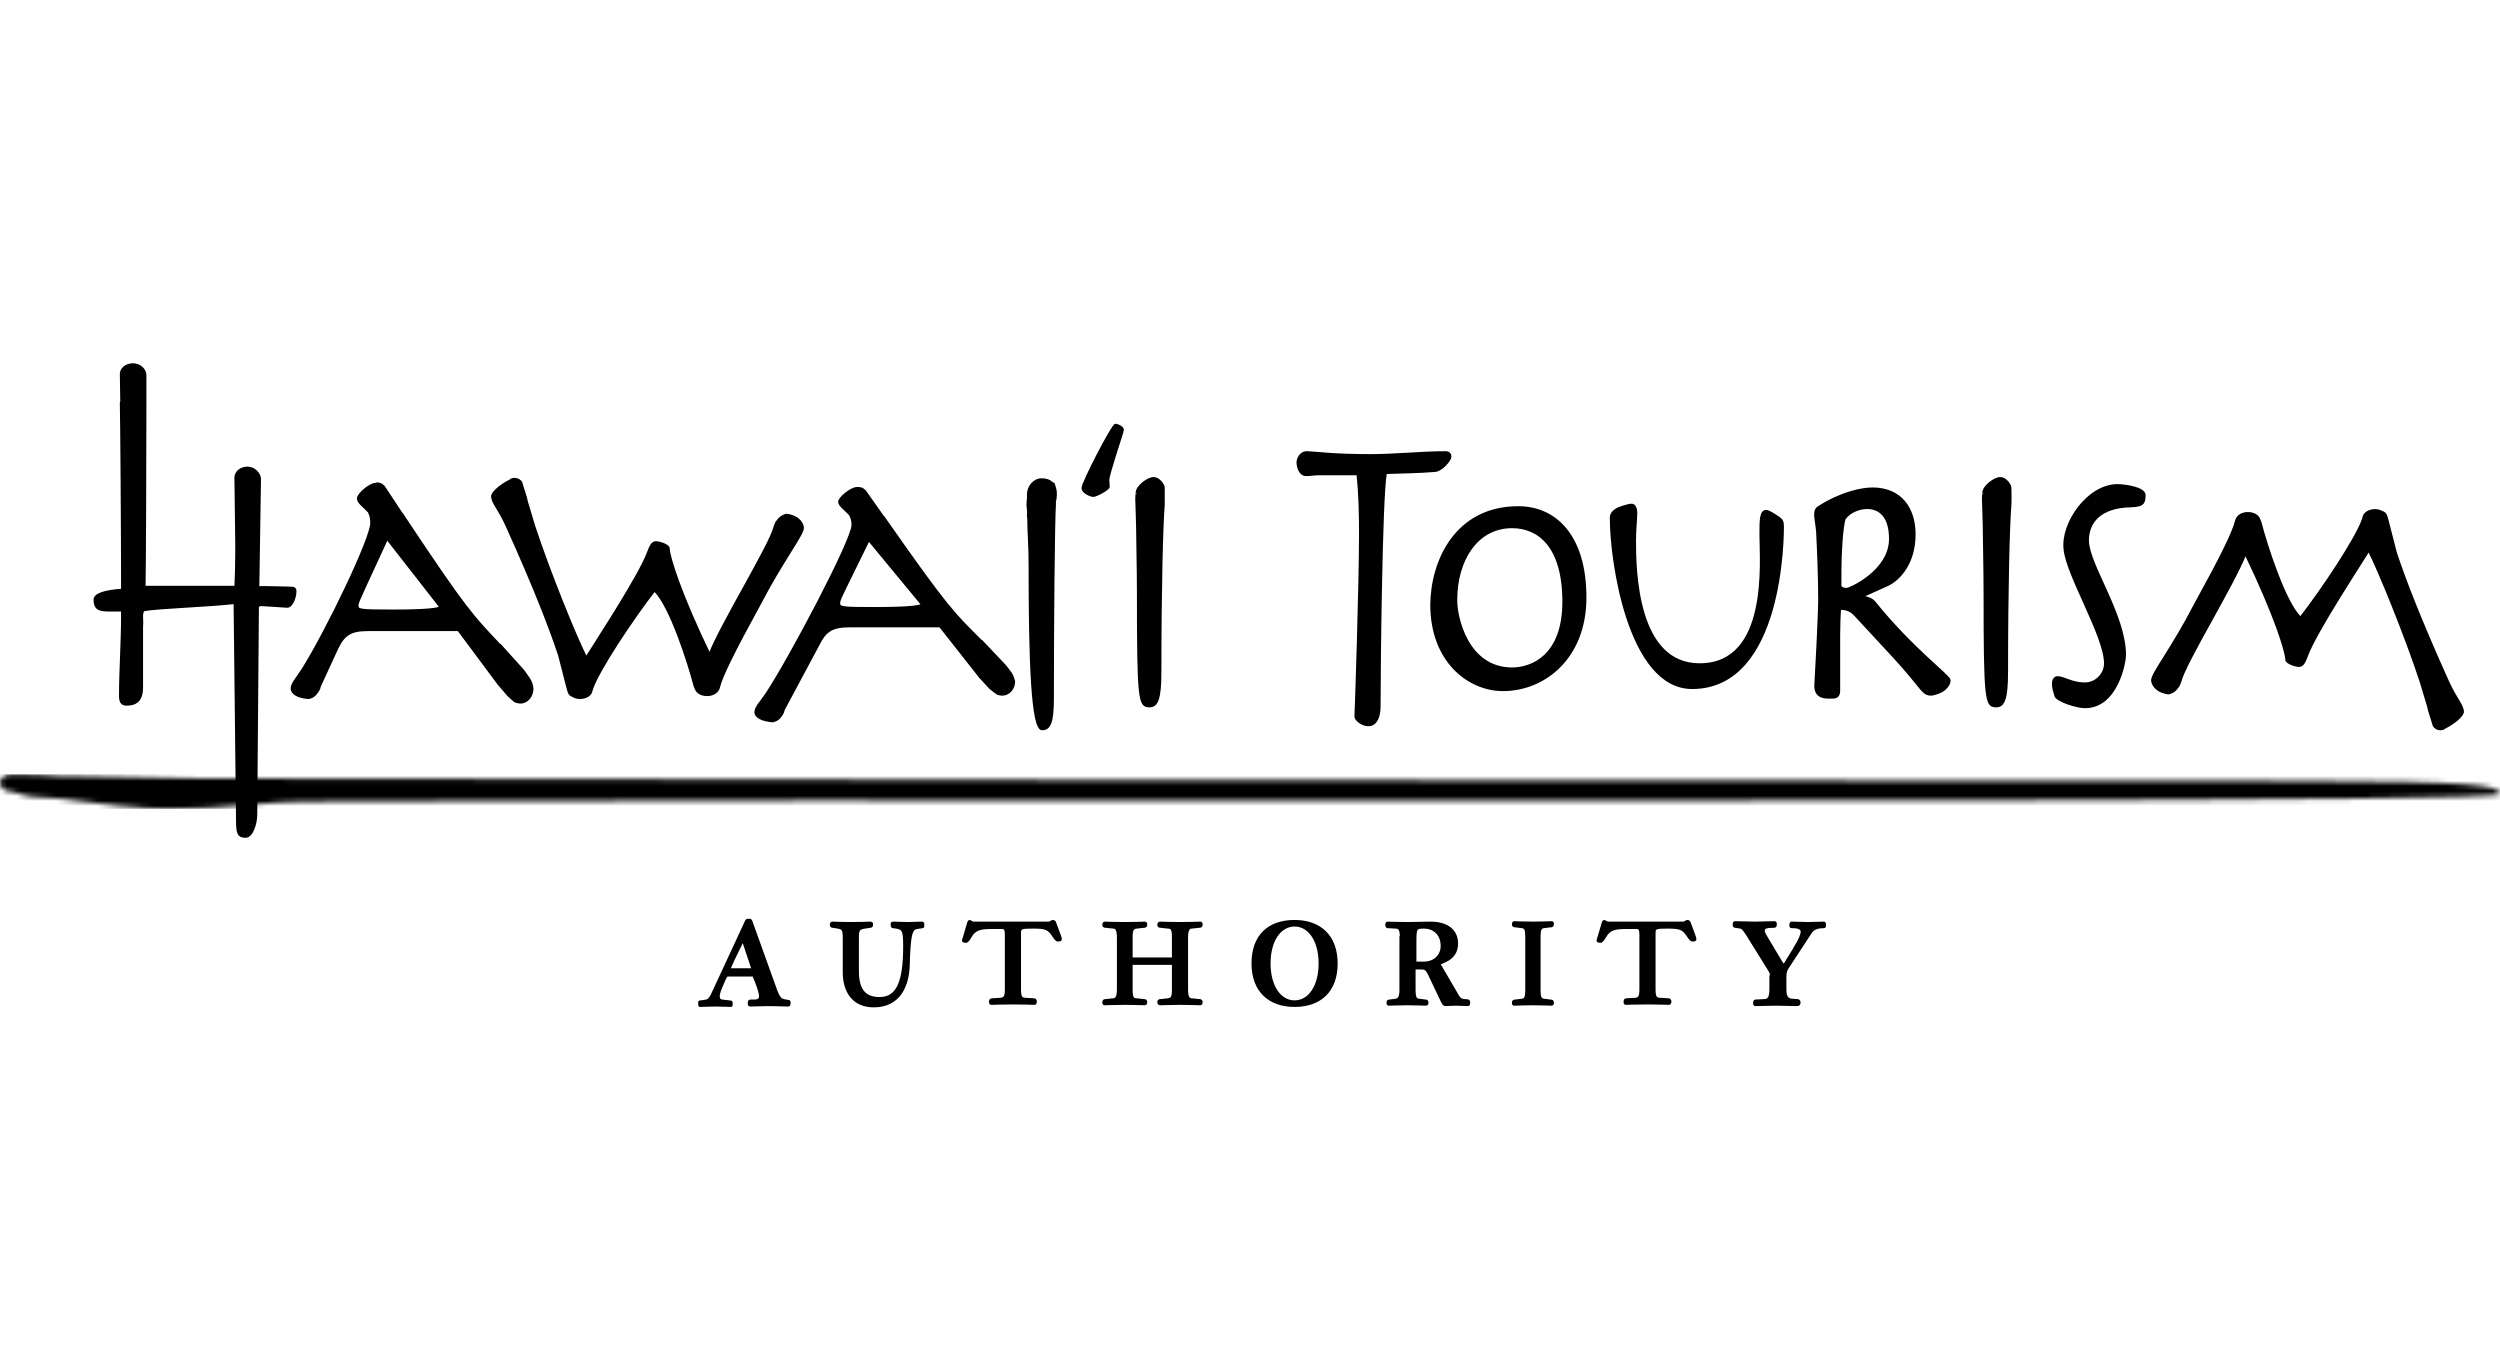 <svg width="501" height="275" viewBox="0 0 501 275" fill="none" xmlns="http://www.w3.org/2000/svg">
<path d="M149.551 184.474C149.551 184.39 149.885 184.307 150.052 184.307C150.219 184.307 150.469 184.307 150.553 184.557L155.563 198.502C156.147 200.088 156.648 200.339 157.066 200.422L157.984 200.589C158.151 200.589 158.235 200.673 158.235 200.84C158.235 201.257 158.235 201.508 157.984 201.508C156.732 201.508 155.563 201.424 154.143 201.424C152.807 201.424 151.555 201.508 150.302 201.508C150.052 201.508 150.052 201.257 150.052 201.09C150.052 200.756 150.052 200.506 150.469 200.506H150.803H151.221C152.056 200.506 152.306 200.088 152.306 199.671C152.306 198.836 151.722 197.249 150.97 195.496H145.793C145.626 195.496 145.459 195.663 144.875 197.082C144.374 198.168 144.04 199.086 144.04 199.587C144.04 200.172 144.207 200.422 144.708 200.506L146.127 200.673C146.545 200.673 146.628 200.756 146.628 201.007V201.341C146.628 201.508 146.545 201.591 146.461 201.591C145.626 201.591 144.374 201.508 143.372 201.508C142.37 201.508 141.201 201.591 140.282 201.591C140.199 201.591 140.115 201.508 140.115 201.341V200.84C140.115 200.673 140.282 200.673 140.449 200.673L141.535 200.506C142.036 200.422 142.286 200.005 142.62 199.42L149.551 184.474ZM148.883 188.482C147.463 191.321 146.294 193.826 146.294 193.993C146.294 194.076 146.294 194.243 146.461 194.243H150.803L148.883 188.482Z" fill="black"/>
<path d="M149.551 184.474C149.551 184.39 149.885 184.307 150.052 184.307C150.219 184.307 150.469 184.307 150.553 184.557L155.563 198.502C156.147 200.088 156.648 200.339 157.066 200.422L157.984 200.589C158.151 200.589 158.235 200.673 158.235 200.84C158.235 201.257 158.235 201.508 157.984 201.508C156.732 201.508 155.563 201.424 154.143 201.424C152.807 201.424 151.555 201.508 150.302 201.508C150.052 201.508 150.052 201.257 150.052 201.09C150.052 200.756 150.052 200.506 150.469 200.506H150.803H151.221C152.056 200.506 152.306 200.088 152.306 199.671C152.306 198.836 151.722 197.249 150.97 195.496H145.793C145.626 195.496 145.459 195.663 144.875 197.082C144.374 198.168 144.04 199.086 144.04 199.587C144.04 200.172 144.207 200.422 144.708 200.506L146.127 200.673C146.545 200.673 146.628 200.756 146.628 201.007V201.341C146.628 201.508 146.545 201.591 146.461 201.591C145.626 201.591 144.374 201.508 143.372 201.508C142.37 201.508 141.201 201.591 140.282 201.591C140.199 201.591 140.115 201.508 140.115 201.341V200.84C140.115 200.673 140.282 200.673 140.449 200.673L141.535 200.506C142.036 200.422 142.286 200.005 142.62 199.42L149.551 184.474ZM148.883 188.482C147.463 191.321 146.294 193.826 146.294 193.993C146.294 194.076 146.294 194.243 146.461 194.243H150.803L148.883 188.482Z" stroke="black" stroke-width="0.398"/>
<path d="M171.924 194.578C171.924 198.502 173.427 200.005 176.266 200.005C179.856 200.005 181.192 196.749 181.192 189.651C181.192 186.395 180.942 186.144 179.606 185.894L179.021 185.81C178.854 185.81 178.687 185.81 178.687 185.309C178.687 184.975 178.687 184.892 179.021 184.892C179.856 184.892 180.858 184.975 181.86 184.975C182.862 184.975 183.864 184.892 184.699 184.892C185.033 184.892 185.033 184.975 185.033 185.309C185.033 185.727 185.033 185.81 184.866 185.81L183.781 185.977C182.612 186.144 182.278 187.313 182.111 193.576C181.944 197.667 180.19 201.675 175.097 201.675C171.005 201.675 169.085 198.753 169.085 194.828V187.814C169.085 186.311 168.834 186.061 167.916 185.894L166.83 185.727C166.663 185.727 166.496 185.643 166.496 185.309C166.496 185.142 166.58 184.892 166.747 184.892C167.248 184.892 168.667 184.975 170.504 184.975C172.592 184.975 174.095 184.892 174.512 184.892C174.763 184.892 174.763 185.142 174.763 185.309C174.763 185.643 174.596 185.727 174.429 185.727L173.343 185.894C172.174 186.061 171.924 186.311 171.924 187.814V194.578Z" fill="black"/>
<path d="M171.924 194.578C171.924 198.502 173.427 200.005 176.266 200.005C179.856 200.005 181.192 196.749 181.192 189.651C181.192 186.395 180.942 186.144 179.606 185.894L179.021 185.81C178.854 185.81 178.687 185.81 178.687 185.309C178.687 184.975 178.687 184.892 179.021 184.892C179.856 184.892 180.858 184.975 181.86 184.975C182.862 184.975 183.864 184.892 184.699 184.892C185.033 184.892 185.033 184.975 185.033 185.309C185.033 185.727 185.033 185.81 184.866 185.81L183.781 185.977C182.612 186.144 182.278 187.313 182.111 193.576C181.944 197.667 180.19 201.675 175.097 201.675C171.005 201.675 169.085 198.753 169.085 194.828V187.814C169.085 186.311 168.834 186.061 167.916 185.894L166.83 185.727C166.663 185.727 166.496 185.643 166.496 185.309C166.496 185.142 166.58 184.892 166.747 184.892C167.248 184.892 168.667 184.975 170.504 184.975C172.592 184.975 174.095 184.892 174.512 184.892C174.763 184.892 174.763 185.142 174.763 185.309C174.763 185.643 174.596 185.727 174.429 185.727L173.343 185.894C172.174 186.061 171.924 186.311 171.924 187.814V194.578Z" stroke="black" stroke-width="0.398"/>
<path d="M201.571 187.48C201.571 186.061 201.321 185.977 200.653 185.977H198.649C196.478 185.977 195.392 186.228 194.557 187.647C193.973 188.649 193.806 188.733 193.555 188.733C193.138 188.733 192.971 188.649 192.971 188.482C192.971 188.399 193.138 187.898 193.221 187.647L194.056 184.808C194.14 184.641 194.223 184.558 194.307 184.558C194.39 184.558 194.557 184.641 194.641 184.725C194.808 184.808 194.975 184.892 195.225 184.892H210.172C210.339 184.892 210.422 184.808 210.589 184.725C210.756 184.641 210.84 184.558 211.007 184.558C211.257 184.558 211.424 184.725 211.508 185.059L212.343 187.313C212.51 187.731 212.593 188.065 212.593 188.232C212.593 188.399 212.51 188.482 211.925 188.482C211.758 188.482 211.508 188.232 211.007 187.48C210.088 186.144 209.587 185.894 206.999 185.894C204.577 185.894 204.41 185.977 204.41 187.063V198.252C204.41 199.838 204.661 200.172 205.746 200.172L207.166 200.256C207.416 200.256 207.583 200.339 207.583 200.757C207.583 200.924 207.5 201.174 207.333 201.174C206.832 201.174 205.412 201.091 202.991 201.091C200.569 201.091 199.066 201.174 198.649 201.174C198.398 201.174 198.398 200.924 198.398 200.757C198.398 200.339 198.565 200.256 198.816 200.256L200.235 200.172C201.321 200.172 201.571 199.755 201.571 198.252V187.48Z" fill="black"/>
<path d="M201.571 187.48C201.571 186.061 201.321 185.977 200.653 185.977H198.649C196.478 185.977 195.392 186.228 194.557 187.647C193.973 188.649 193.806 188.733 193.555 188.733C193.138 188.733 192.971 188.649 192.971 188.482C192.971 188.399 193.138 187.898 193.221 187.647L194.056 184.808C194.14 184.641 194.223 184.558 194.307 184.558C194.39 184.558 194.557 184.641 194.641 184.725C194.808 184.808 194.975 184.892 195.225 184.892H210.172C210.339 184.892 210.422 184.808 210.589 184.725C210.756 184.641 210.84 184.558 211.007 184.558C211.257 184.558 211.424 184.725 211.508 185.059L212.343 187.313C212.51 187.731 212.593 188.065 212.593 188.232C212.593 188.399 212.51 188.482 211.925 188.482C211.758 188.482 211.508 188.232 211.007 187.48C210.088 186.144 209.587 185.894 206.999 185.894C204.577 185.894 204.41 185.977 204.41 187.063V198.252C204.41 199.838 204.661 200.172 205.746 200.172L207.166 200.256C207.416 200.256 207.583 200.339 207.583 200.757C207.583 200.924 207.5 201.174 207.333 201.174C206.832 201.174 205.412 201.091 202.991 201.091C200.569 201.091 199.066 201.174 198.649 201.174C198.398 201.174 198.398 200.924 198.398 200.757C198.398 200.339 198.565 200.256 198.816 200.256L200.235 200.172C201.321 200.172 201.571 199.755 201.571 198.252V187.48Z" stroke="black" stroke-width="0.398"/>
<path d="M224.026 187.814C224.026 186.228 223.609 185.894 223.108 185.894L221.521 185.727C221.271 185.727 221.104 185.643 221.104 185.309C221.104 185.142 221.187 184.892 221.354 184.892C221.855 184.892 223.275 184.975 225.446 184.975C227.533 184.975 229.036 184.892 229.454 184.892C229.704 184.892 229.704 185.142 229.704 185.309C229.704 185.643 229.537 185.727 229.287 185.727L227.784 185.894C227.032 185.977 226.782 186.311 226.782 187.814V192.073H235.048V187.814C235.048 186.228 234.798 185.894 234.046 185.894L232.543 185.727C232.293 185.727 232.126 185.643 232.126 185.309C232.126 185.142 232.209 184.892 232.46 184.892C232.961 184.892 234.38 184.975 236.468 184.975C238.639 184.975 240.058 184.892 240.559 184.892C240.81 184.892 240.81 185.142 240.81 185.309C240.81 185.643 240.643 185.727 240.392 185.727L238.805 185.894C238.304 185.894 237.887 186.311 237.887 187.814V198.335C237.887 199.922 238.304 200.256 238.805 200.256L240.392 200.423C240.643 200.423 240.81 200.506 240.81 200.84C240.81 201.007 240.726 201.258 240.559 201.258C240.058 201.258 238.639 201.174 236.468 201.174C234.38 201.174 232.877 201.258 232.46 201.258C232.209 201.258 232.126 201.007 232.126 200.84C232.126 200.506 232.293 200.423 232.543 200.423L234.046 200.256C234.798 200.172 235.048 199.838 235.048 198.335V193.158H226.782V198.335C226.782 199.922 227.032 200.256 227.784 200.256L229.287 200.423C229.537 200.423 229.704 200.506 229.704 200.84C229.704 201.007 229.621 201.258 229.454 201.258C228.953 201.258 227.533 201.174 225.446 201.174C223.275 201.174 221.855 201.258 221.354 201.258C221.104 201.258 221.104 201.007 221.104 200.84C221.104 200.506 221.271 200.423 221.521 200.423L223.108 200.256C223.609 200.256 224.026 199.838 224.026 198.335V187.814Z" fill="black"/>
<path d="M224.026 187.814C224.026 186.228 223.609 185.894 223.108 185.894L221.521 185.727C221.271 185.727 221.104 185.643 221.104 185.309C221.104 185.142 221.187 184.892 221.354 184.892C221.855 184.892 223.275 184.975 225.446 184.975C227.533 184.975 229.036 184.892 229.454 184.892C229.704 184.892 229.704 185.142 229.704 185.309C229.704 185.643 229.537 185.727 229.287 185.727L227.784 185.894C227.032 185.977 226.782 186.311 226.782 187.814V192.073H235.048V187.814C235.048 186.228 234.798 185.894 234.046 185.894L232.543 185.727C232.293 185.727 232.126 185.643 232.126 185.309C232.126 185.142 232.209 184.892 232.46 184.892C232.961 184.892 234.38 184.975 236.468 184.975C238.639 184.975 240.058 184.892 240.559 184.892C240.81 184.892 240.81 185.142 240.81 185.309C240.81 185.643 240.643 185.727 240.392 185.727L238.805 185.894C238.304 185.894 237.887 186.311 237.887 187.814V198.335C237.887 199.922 238.304 200.256 238.805 200.256L240.392 200.423C240.643 200.423 240.81 200.506 240.81 200.84C240.81 201.007 240.726 201.258 240.559 201.258C240.058 201.258 238.639 201.174 236.468 201.174C234.38 201.174 232.877 201.258 232.46 201.258C232.209 201.258 232.126 201.007 232.126 200.84C232.126 200.506 232.293 200.423 232.543 200.423L234.046 200.256C234.798 200.172 235.048 199.838 235.048 198.335V193.158H226.782V198.335C226.782 199.922 227.032 200.256 227.784 200.256L229.287 200.423C229.537 200.423 229.704 200.506 229.704 200.84C229.704 201.007 229.621 201.258 229.454 201.258C228.953 201.258 227.533 201.174 225.446 201.174C223.275 201.174 221.855 201.258 221.354 201.258C221.104 201.258 221.104 201.007 221.104 200.84C221.104 200.506 221.271 200.423 221.521 200.423L223.108 200.256C223.609 200.256 224.026 199.838 224.026 198.335V187.814Z" stroke="black" stroke-width="0.398"/>
<path d="M259.434 184.558C264.527 184.558 267.867 187.564 267.867 193.075C267.867 198.669 264.527 201.592 259.434 201.592C254.34 201.592 251 198.586 251 193.075C251 187.48 254.257 184.558 259.434 184.558ZM259.434 200.673C262.273 200.673 264.444 197.751 264.444 193.075C264.444 188.399 262.273 185.476 259.434 185.476C256.595 185.476 254.424 188.399 254.424 193.075C254.424 197.751 256.595 200.673 259.434 200.673Z" fill="black"/>
<path d="M259.434 184.558C264.527 184.558 267.867 187.564 267.867 193.075C267.867 198.669 264.527 201.592 259.434 201.592C254.34 201.592 251 198.586 251 193.075C251 187.48 254.257 184.558 259.434 184.558ZM259.434 200.673C262.273 200.673 264.444 197.751 264.444 193.075C264.444 188.399 262.273 185.476 259.434 185.476C256.595 185.476 254.424 188.399 254.424 193.075C254.424 197.751 256.595 200.673 259.434 200.673Z" stroke="black" stroke-width="0.398"/>
<path d="M280.727 187.814C280.727 186.228 280.393 185.894 279.642 185.894L278.139 185.81C277.972 185.81 277.805 185.727 277.805 185.309C277.805 185.142 277.888 184.892 278.055 184.892C278.556 184.892 279.976 184.975 282.147 184.975C283.65 184.975 285.153 184.892 286.656 184.892C290.163 184.892 292 186.562 292 189.067C292 192.574 288.493 192.824 288.493 193.242C288.493 193.325 288.743 193.576 289.077 194.244L292.25 199.671C292.501 200.089 292.918 200.423 293.586 200.423C294.171 200.423 294.421 200.506 294.421 200.757C294.421 201.174 294.421 201.425 294.171 201.425C293.336 201.425 292.501 201.341 291.749 201.341C290.998 201.341 290.246 201.425 289.662 201.425C289.328 201.425 289.161 201.174 288.743 200.256L286.322 195.162C285.821 194.244 285.57 194.077 284.819 194.077H283.483V198.419C283.483 200.005 283.817 200.339 284.401 200.339L285.654 200.506C285.904 200.506 286.071 200.59 286.071 200.924C286.071 201.091 285.988 201.341 285.821 201.341C285.32 201.341 283.9 201.258 282.063 201.258C280.226 201.258 278.723 201.341 278.306 201.341C278.055 201.341 278.055 201.091 278.055 200.924C278.055 200.59 278.222 200.506 278.473 200.506L279.725 200.339C280.226 200.256 280.644 199.922 280.644 198.419V187.814H280.727ZM283.65 192.908H285.403C287.24 192.908 288.91 191.655 288.91 189.568C288.91 187.146 287.24 185.894 285.403 185.894C283.733 185.894 283.65 185.977 283.65 188.9V192.908Z" fill="black"/>
<path d="M280.727 187.814C280.727 186.228 280.393 185.894 279.642 185.894L278.139 185.81C277.972 185.81 277.805 185.727 277.805 185.309C277.805 185.142 277.888 184.892 278.055 184.892C278.556 184.892 279.976 184.975 282.147 184.975C283.65 184.975 285.153 184.892 286.656 184.892C290.163 184.892 292 186.562 292 189.067C292 192.574 288.493 192.824 288.493 193.242C288.493 193.325 288.743 193.576 289.077 194.244L292.25 199.671C292.501 200.089 292.918 200.423 293.586 200.423C294.171 200.423 294.421 200.506 294.421 200.757C294.421 201.174 294.421 201.425 294.171 201.425C293.336 201.425 292.501 201.341 291.749 201.341C290.998 201.341 290.246 201.425 289.662 201.425C289.328 201.425 289.161 201.174 288.743 200.256L286.322 195.162C285.821 194.244 285.57 194.077 284.819 194.077H283.483V198.419C283.483 200.005 283.817 200.339 284.401 200.339L285.654 200.506C285.904 200.506 286.071 200.59 286.071 200.924C286.071 201.091 285.988 201.341 285.821 201.341C285.32 201.341 283.9 201.258 282.063 201.258C280.226 201.258 278.723 201.341 278.306 201.341C278.055 201.341 278.055 201.091 278.055 200.924C278.055 200.59 278.222 200.506 278.473 200.506L279.725 200.339C280.226 200.256 280.644 199.922 280.644 198.419V187.814H280.727ZM283.65 192.908H285.403C287.24 192.908 288.91 191.655 288.91 189.568C288.91 187.146 287.24 185.894 285.403 185.894C283.733 185.894 283.65 185.977 283.65 188.9V192.908Z" stroke="black" stroke-width="0.398"/>
<path d="M305.861 187.647C305.861 186.227 305.611 185.893 305.026 185.81L303.69 185.643C303.356 185.643 303.189 185.559 303.189 185.225C303.189 184.975 303.273 184.808 303.44 184.808C303.941 184.808 305.36 184.891 307.197 184.891C309.034 184.891 310.537 184.808 310.955 184.808C311.205 184.808 311.205 184.975 311.205 185.225C311.205 185.559 311.038 185.643 310.704 185.643L309.368 185.81C308.784 185.893 308.533 186.227 308.533 187.647V198.502C308.533 199.921 308.784 200.255 309.368 200.339L310.704 200.506C311.038 200.506 311.205 200.589 311.205 200.923C311.205 201.174 311.122 201.341 310.955 201.341C310.454 201.341 309.034 201.257 307.197 201.257C305.36 201.257 303.941 201.341 303.44 201.341C303.189 201.341 303.189 201.174 303.189 200.923C303.189 200.589 303.356 200.506 303.69 200.506L305.026 200.339C305.611 200.255 305.861 199.921 305.861 198.502V187.647Z" fill="black"/>
<path d="M305.861 187.647C305.861 186.227 305.611 185.893 305.026 185.81L303.69 185.643C303.356 185.643 303.189 185.559 303.189 185.225C303.189 184.975 303.273 184.808 303.44 184.808C303.941 184.808 305.36 184.891 307.197 184.891C309.034 184.891 310.537 184.808 310.955 184.808C311.205 184.808 311.205 184.975 311.205 185.225C311.205 185.559 311.038 185.643 310.704 185.643L309.368 185.81C308.784 185.893 308.533 186.227 308.533 187.647V198.502C308.533 199.921 308.784 200.255 309.368 200.339L310.704 200.506C311.038 200.506 311.205 200.589 311.205 200.923C311.205 201.174 311.122 201.341 310.955 201.341C310.454 201.341 309.034 201.257 307.197 201.257C305.36 201.257 303.941 201.341 303.44 201.341C303.189 201.341 303.189 201.174 303.189 200.923C303.189 200.589 303.356 200.506 303.69 200.506L305.026 200.339C305.611 200.255 305.861 199.921 305.861 198.502V187.647Z" stroke="black" stroke-width="0.398"/>
<path d="M328.737 187.48C328.737 186.061 328.487 185.977 327.819 185.977H325.815C323.644 185.977 322.558 186.228 321.723 187.647C321.139 188.649 320.972 188.733 320.721 188.733C320.304 188.733 320.137 188.649 320.137 188.482C320.137 188.399 320.304 187.898 320.387 187.647L321.222 184.808C321.306 184.641 321.389 184.558 321.473 184.558C321.556 184.558 321.723 184.641 321.807 184.725C321.974 184.808 322.141 184.892 322.391 184.892H337.338C337.505 184.892 337.588 184.808 337.755 184.725C337.922 184.641 338.006 184.558 338.173 184.558C338.423 184.558 338.59 184.725 338.674 185.059L339.509 187.313C339.676 187.731 339.759 188.065 339.759 188.232C339.759 188.399 339.676 188.482 339.091 188.482C338.924 188.482 338.674 188.232 338.173 187.48C337.254 186.144 336.753 185.894 334.165 185.894C331.743 185.894 331.576 185.977 331.576 187.063V198.252C331.576 199.838 331.827 200.172 332.912 200.172L334.332 200.256C334.582 200.256 334.749 200.339 334.749 200.757C334.749 200.924 334.666 201.174 334.499 201.174C333.998 201.174 332.578 201.091 330.157 201.091C327.735 201.091 326.232 201.174 325.815 201.174C325.564 201.174 325.564 200.924 325.564 200.757C325.564 200.339 325.731 200.256 325.982 200.256L327.401 200.172C328.487 200.172 328.737 199.755 328.737 198.252V187.48Z" fill="black"/>
<path d="M328.737 187.48C328.737 186.061 328.487 185.977 327.819 185.977H325.815C323.644 185.977 322.558 186.228 321.723 187.647C321.139 188.649 320.972 188.733 320.721 188.733C320.304 188.733 320.137 188.649 320.137 188.482C320.137 188.399 320.304 187.898 320.387 187.647L321.222 184.808C321.306 184.641 321.389 184.558 321.473 184.558C321.556 184.558 321.723 184.641 321.807 184.725C321.974 184.808 322.141 184.892 322.391 184.892H337.338C337.505 184.892 337.588 184.808 337.755 184.725C337.922 184.641 338.006 184.558 338.173 184.558C338.423 184.558 338.59 184.725 338.674 185.059L339.509 187.313C339.676 187.731 339.759 188.065 339.759 188.232C339.759 188.399 339.676 188.482 339.091 188.482C338.924 188.482 338.674 188.232 338.173 187.48C337.254 186.144 336.753 185.894 334.165 185.894C331.743 185.894 331.576 185.977 331.576 187.063V198.252C331.576 199.838 331.827 200.172 332.912 200.172L334.332 200.256C334.582 200.256 334.749 200.339 334.749 200.757C334.749 200.924 334.666 201.174 334.499 201.174C333.998 201.174 332.578 201.091 330.157 201.091C327.735 201.091 326.232 201.174 325.815 201.174C325.564 201.174 325.564 200.924 325.564 200.757C325.564 200.339 325.731 200.256 325.982 200.256L327.401 200.172C328.487 200.172 328.737 199.755 328.737 198.252V187.48Z" stroke="black" stroke-width="0.398"/>
<path d="M354.873 195.663C354.873 195.496 354.873 195.162 354.873 195.078C354.789 194.911 354.706 194.744 354.622 194.577L350.781 188.398C349.529 186.311 349.195 185.977 348.777 185.893L347.692 185.726C347.441 185.726 347.441 185.476 347.441 185.309C347.441 184.891 347.441 184.808 347.775 184.808C349.111 184.808 350.364 184.891 351.7 184.891C353.036 184.891 354.288 184.808 355.624 184.808C355.875 184.808 355.875 184.975 355.875 185.309C355.875 185.643 355.708 185.726 355.541 185.726C353.787 185.726 353.453 185.977 353.453 186.561C353.453 186.812 353.62 187.062 353.871 187.563L356.459 191.905C357.044 192.907 357.294 193.325 357.461 193.325C357.628 193.325 357.879 192.824 358.129 192.406L359.465 190.235C360.634 188.315 361.052 187.313 361.052 186.728C361.052 185.81 359.716 185.81 359.131 185.81C358.881 185.81 358.797 185.726 358.797 185.559C358.797 185.058 358.797 184.891 359.048 184.891C360.133 184.891 361.219 184.975 362.304 184.975C363.39 184.975 364.475 184.891 365.477 184.891C365.728 184.891 365.728 185.058 365.728 185.392C365.728 185.643 365.728 185.81 365.477 185.81C364.141 185.81 363.39 186.144 362.889 186.895L358.296 193.909C357.879 194.494 357.795 195.078 357.795 195.913V198.251C357.795 199.921 358.296 200.255 359.131 200.339L360.217 200.422C360.467 200.422 360.634 200.589 360.634 200.923C360.634 201.257 360.467 201.424 360.133 201.424C358.881 201.424 357.545 201.341 355.958 201.341C354.372 201.341 353.036 201.424 351.783 201.424C351.533 201.424 351.533 201.257 351.533 201.007C351.533 200.673 351.616 200.506 351.783 200.506L353.453 200.422C354.539 200.422 354.789 199.838 354.789 197.917V195.663H354.873Z" fill="black"/>
<path d="M354.873 195.663C354.873 195.496 354.873 195.162 354.873 195.078C354.789 194.911 354.706 194.744 354.622 194.577L350.781 188.398C349.529 186.311 349.195 185.977 348.777 185.893L347.692 185.726C347.441 185.726 347.441 185.476 347.441 185.309C347.441 184.891 347.441 184.808 347.775 184.808C349.111 184.808 350.364 184.891 351.7 184.891C353.036 184.891 354.288 184.808 355.624 184.808C355.875 184.808 355.875 184.975 355.875 185.309C355.875 185.643 355.708 185.726 355.541 185.726C353.787 185.726 353.453 185.977 353.453 186.561C353.453 186.812 353.62 187.062 353.871 187.563L356.459 191.905C357.044 192.907 357.294 193.325 357.461 193.325C357.628 193.325 357.879 192.824 358.129 192.406L359.465 190.235C360.634 188.315 361.052 187.313 361.052 186.728C361.052 185.81 359.716 185.81 359.131 185.81C358.881 185.81 358.797 185.726 358.797 185.559C358.797 185.058 358.797 184.891 359.048 184.891C360.133 184.891 361.219 184.975 362.304 184.975C363.39 184.975 364.475 184.891 365.477 184.891C365.728 184.891 365.728 185.058 365.728 185.392C365.728 185.643 365.728 185.81 365.477 185.81C364.141 185.81 363.39 186.144 362.889 186.895L358.296 193.909C357.879 194.494 357.795 195.078 357.795 195.913V198.251C357.795 199.921 358.296 200.255 359.131 200.339L360.217 200.422C360.467 200.422 360.634 200.589 360.634 200.923C360.634 201.257 360.467 201.424 360.133 201.424C358.881 201.424 357.545 201.341 355.958 201.341C354.372 201.341 353.036 201.424 351.783 201.424C351.533 201.424 351.533 201.257 351.533 201.007C351.533 200.673 351.616 200.506 351.783 200.506L353.453 200.422C354.539 200.422 354.789 199.838 354.789 197.917V195.663H354.873Z" stroke="black" stroke-width="0.398"/>
<mask id="mask0_84_115" style="mask-type:luminance" maskUnits="userSpaceOnUse" x="0" y="155" width="501" height="8">
<path d="M0 156.838C0 157.673 0.835 158.675 2.421 158.675C3.173 158.675 4.843 159.844 8.934 159.844C9.853 159.844 10.771 159.927 11.607 160.011C19.122 161.096 28.557 162.098 33.483 162.098C38.66 162.098 44.422 161.848 52.188 161.096C56.864 160.595 63.126 160.595 72.979 160.595C90.681 160.595 124.498 160.428 160.904 160.428C325.232 160.428 501 160.846 501 159.092C501 157.506 496.658 156.504 460.252 156.504C334.918 156.504 71.392 156.17 40.748 156.003C29.392 155.919 21.042 155.502 12.692 155.502C12.358 155.502 12.024 155.502 11.69 155.502C9.602 155.335 6.596 155.168 2.338 155.168C1.085 155.168 0 155.919 0 156.838Z" fill="white"/>
</mask>
<g mask="url(#mask0_84_115)">
<path d="M501 155.168H0V162.098H501V155.168Z" fill="black"/>
</g>
<path d="M402.884 97.716C402.884 97.132 401.882 95.796 400.88 95.796C399.628 95.796 397.457 97.549 397.457 98.718C397.457 99.386 397.457 97.883 397.373 99.971C397.373 100.806 397.54 104.146 397.54 105.482C397.54 107.82 397.707 113.915 397.707 118.758C397.707 140.552 397.958 141.554 400.045 141.554C401.548 141.554 402.216 140.134 402.216 134.623C402.216 118.007 402.55 105.231 402.884 101.223C402.968 99.553 402.884 98.802 402.884 97.716Z" fill="black"/>
<path d="M402.884 97.716C402.884 97.132 401.882 95.796 400.88 95.796C399.628 95.796 397.457 97.549 397.457 98.718C397.457 99.386 397.457 97.883 397.373 99.971C397.373 100.806 397.54 104.146 397.54 105.482C397.54 107.82 397.707 113.915 397.707 118.758C397.707 140.552 397.958 141.554 400.045 141.554C401.548 141.554 402.216 140.134 402.216 134.623C402.216 118.007 402.55 105.231 402.884 101.223C402.968 99.553 402.884 98.802 402.884 97.716Z" stroke="black" stroke-width="0.398"/>
<path d="M58.115 117.756C57.363 117.756 52.52 117.589 51.769 117.673L52.103 96.046C52.103 94.877 50.934 93.708 49.598 93.708C48.262 93.708 47.26 94.543 47.176 95.629V95.796L47.343 108.988C47.343 109.155 47.343 109.323 47.343 109.573C47.343 109.907 47.343 110.324 47.343 110.658C47.343 113.08 47.26 115.669 47.176 117.589H28.973C29.057 114.416 29.14 89.784 29.14 82.352V75.171C29.14 74.085 28.055 73 26.635 73C25.299 73 24.297 73.835 24.214 74.837V74.921L24.297 80.264V80.348C24.297 80.431 24.297 80.599 24.214 80.682C24.214 80.682 24.214 80.682 24.214 80.766C24.297 83.772 24.464 107.318 24.464 118.173C21.124 118.424 18.953 119.009 18.953 120.178C18.953 121.681 19.454 122.348 21.625 122.348C22.544 122.348 23.462 122.348 24.464 122.348V122.933C24.464 128.862 24.047 134.373 24.047 139.383C24.047 140.552 24.297 141.219 25.383 141.219C27.387 141.219 28.472 140.217 28.472 137.796V125.438C28.639 124.52 28.138 122.432 28.973 122.265C31.729 121.764 42.166 121.43 47.009 120.846L47.51 165.268C47.594 167.355 48.011 167.689 49.264 167.689C50.516 167.689 51.351 165.017 51.351 163.347L51.685 121.597C51.685 121.597 51.852 121.263 52.353 121.263C52.854 121.263 57.28 121.597 57.53 121.597C58.616 121.597 59.2 119.509 59.2 118.674C59.284 117.839 58.866 117.756 58.115 117.756ZM160.903 105.816C160.903 105.231 160.402 103.561 157.647 103.143C157.647 103.143 157.396 103.227 157.313 103.227C156.645 103.477 156.227 103.811 155.81 104.396C155.476 104.73 155.392 105.148 155.225 105.565C154.39 109.156 144.454 125.187 142.199 131.116C136.354 119.008 134.016 111.493 134.016 109.907C134.016 109.239 132.096 108.654 131.511 108.654C130.927 108.654 130.509 108.905 129.841 110.742C128.171 115.334 119.487 128.528 117.483 131.784C115.396 127.693 110.135 114.75 107.129 105.648L105.543 100.388V100.304L105.376 99.636L104.541 96.965V96.881C104.374 96.38 103.789 95.963 103.121 95.963C102.787 95.963 102.453 96.046 102.203 96.296C100.616 97.048 98.612 98.635 98.612 99.469C98.612 100.722 99.948 101.891 101.535 105.398C107.296 118.174 110.386 126.273 112.056 131.367L113.642 137.546L113.893 138.464C113.976 138.798 114.143 139.132 114.394 139.299C114.477 139.383 114.477 139.383 114.561 139.383C114.561 139.383 114.561 139.382 114.644 139.466H114.728C115.145 139.716 115.646 139.883 116.231 139.883C117.483 139.883 118.485 139.215 118.569 138.297C119.738 134.456 127.169 123.434 131.177 118.341C134.35 121.43 138.024 132.953 139.193 137.462C139.277 137.712 139.36 137.88 139.444 138.047C139.694 138.798 140.613 139.299 141.698 139.299C142.867 139.299 143.786 138.714 144.036 137.879C144.621 135.458 147.042 130.615 152.386 120.846C156.728 112.496 160.903 107.152 160.903 105.816ZM211.17 96.965C211.003 96.881 210.92 96.797 210.753 96.714C210.335 96.296 209.667 96.046 208.749 96.046C207.246 96.046 205.993 97.466 205.993 99.135C205.993 99.219 205.993 99.302 205.993 99.386C205.993 99.386 205.993 99.386 205.993 99.469C206.077 100.054 205.91 99.803 205.91 101.307C205.993 101.808 206.077 102.893 205.993 103.311C206.077 103.728 206.077 104.146 206.077 104.73C206.077 106.818 206.327 108.988 206.327 113.247C206.327 132.702 206.828 146.146 208.832 146.146C210.335 146.146 211.003 144.893 211.003 139.967C211.003 125.187 211.17 104.48 211.421 100.889C211.421 100.472 211.337 100.555 211.504 100.138C211.504 100.054 211.588 99.469 211.588 99.386C211.588 98.551 211.671 98.384 211.17 96.965ZM233.214 97.716C233.214 97.132 232.212 95.796 231.21 95.796C229.958 95.796 227.787 97.549 227.787 98.718C227.787 99.386 227.787 97.883 227.703 99.971C227.703 100.806 227.87 104.146 227.87 105.482C227.87 107.82 228.037 113.915 228.037 118.758C228.037 140.552 228.288 141.553 230.375 141.553C231.878 141.553 232.546 140.134 232.546 134.623C232.546 118.007 232.88 105.231 233.214 101.223C233.214 99.553 233.214 98.802 233.214 97.716ZM223.528 85.108C222.944 85.108 216.932 96.714 216.932 97.799C216.932 98.718 218.602 99.386 219.103 99.386C219.687 99.386 222.192 98.05 222.192 97.549C222.192 96.965 222.109 96.63 222.109 96.213C222.109 94.96 225.031 86.611 225.031 86.109C224.948 85.525 223.862 85.108 223.528 85.108ZM106.044 136.043L105.292 134.957L104.791 134.289L100.282 129.279L100.115 129.196C94.688 123.434 93.519 122.432 81.244 103.978C81.077 103.644 80.827 103.394 80.66 103.06C80.576 102.977 80.493 102.977 80.493 102.893L76.902 97.466H76.819C76.652 97.132 76.151 96.881 75.65 96.881C75.566 96.881 75.399 96.881 75.316 96.965H75.232C73.98 97.048 71.725 99.052 71.725 99.887C71.725 100.722 72.811 101.39 73.896 102.559C74.314 103.394 74.397 104.062 74.397 104.813C74.397 107.903 65.63 126.106 60.703 134.038C59.534 135.875 58.449 136.961 58.449 137.963C58.449 139.049 59.868 139.8 61.956 139.883C62.039 139.883 62.123 139.8 62.206 139.8C62.791 139.633 63.208 139.215 63.542 138.714C63.626 138.631 63.626 138.548 63.709 138.464C63.793 138.297 63.876 138.214 63.96 138.047C64.043 137.796 64.043 137.629 64.127 137.462L67.55 130.031C68.886 127.192 70.222 126.273 73.729 126.273H91.849L99.865 137.044L101.869 139.383L102.62 140.051C102.787 140.218 102.954 140.385 103.205 140.552L103.372 140.635H103.455C103.706 140.719 104.04 140.802 104.29 140.802C105.626 140.802 106.712 139.55 106.712 137.963C106.628 137.212 106.378 136.544 106.044 136.043ZM72.56 100.638C72.978 101.139 73.312 101.641 73.562 102.058L72.56 100.638ZM78.572 122.348C72.059 122.348 71.642 122.265 71.642 121.347C71.642 120.846 71.892 120.344 73.061 117.756L77.57 107.987L88.258 121.681C87.674 122.015 85.753 122.348 78.572 122.348ZM202.486 134.79L201.735 133.788L201.234 133.203L196.725 128.444L196.558 128.361C191.13 122.933 189.961 122.014 177.687 104.479C177.52 104.229 177.269 103.895 177.102 103.644C177.019 103.561 177.019 103.561 176.935 103.478L173.345 98.384H173.261C173.094 98.05 172.593 97.799 172.092 97.799C172.009 97.799 171.842 97.799 171.758 97.799H171.675C170.422 97.883 168.168 99.803 168.168 100.555C168.168 101.307 169.253 101.974 170.339 103.143C170.756 103.978 170.84 104.563 170.84 105.231C170.84 108.153 158.565 131.45 153.639 138.965C152.47 140.719 151.384 141.721 151.384 142.723C151.384 143.725 152.804 144.392 154.891 144.559C154.975 144.559 155.058 144.476 155.142 144.476C155.726 144.309 156.144 143.975 156.478 143.474C156.561 143.391 156.561 143.307 156.645 143.223C156.728 143.056 156.812 142.973 156.895 142.806C156.979 142.639 156.979 142.389 157.062 142.222L164.076 129.112C165.412 126.44 166.748 125.522 170.255 125.522H188.375L196.391 135.708L198.395 137.879L199.23 138.548C199.397 138.715 199.564 138.798 199.731 138.882L199.898 139.048H199.981C200.232 139.132 200.482 139.216 200.816 139.216C202.152 139.216 203.238 138.046 203.238 136.543C203.071 135.959 202.904 135.375 202.486 134.79ZM169.003 101.307C169.42 101.808 169.754 102.225 170.005 102.643L169.003 101.307ZM175.098 121.848C168.585 121.848 168.168 121.764 168.168 120.846C168.168 120.345 168.418 119.843 169.587 117.422L174.096 108.237L184.784 121.179C184.2 121.513 182.279 121.848 175.098 121.848Z" fill="black"/>
<path d="M58.115 117.756C57.363 117.756 52.52 117.589 51.769 117.673L52.103 96.046C52.103 94.877 50.934 93.708 49.598 93.708C48.262 93.708 47.26 94.543 47.176 95.629V95.796L47.343 108.988C47.343 109.155 47.343 109.323 47.343 109.573C47.343 109.907 47.343 110.324 47.343 110.658C47.343 113.08 47.26 115.669 47.176 117.589H28.973C29.057 114.416 29.14 89.784 29.14 82.352V75.171C29.14 74.085 28.055 73 26.635 73C25.299 73 24.297 73.835 24.214 74.837V74.921L24.297 80.264V80.348C24.297 80.431 24.297 80.599 24.214 80.682C24.214 80.682 24.214 80.682 24.214 80.766C24.297 83.772 24.464 107.318 24.464 118.173C21.124 118.424 18.953 119.009 18.953 120.178C18.953 121.681 19.454 122.348 21.625 122.348C22.544 122.348 23.462 122.348 24.464 122.348V122.933C24.464 128.862 24.047 134.373 24.047 139.383C24.047 140.552 24.297 141.219 25.383 141.219C27.387 141.219 28.472 140.217 28.472 137.796V125.438C28.639 124.52 28.138 122.432 28.973 122.265C31.729 121.764 42.166 121.43 47.009 120.846L47.51 165.268C47.594 167.355 48.011 167.689 49.264 167.689C50.516 167.689 51.351 165.017 51.351 163.347L51.685 121.597C51.685 121.597 51.852 121.263 52.353 121.263C52.854 121.263 57.28 121.597 57.53 121.597C58.616 121.597 59.2 119.509 59.2 118.674C59.284 117.839 58.866 117.756 58.115 117.756ZM160.903 105.816C160.903 105.231 160.402 103.561 157.647 103.143C157.647 103.143 157.396 103.227 157.313 103.227C156.645 103.477 156.227 103.811 155.81 104.396C155.476 104.73 155.392 105.148 155.225 105.565C154.39 109.156 144.454 125.187 142.199 131.116C136.354 119.008 134.016 111.493 134.016 109.907C134.016 109.239 132.096 108.654 131.511 108.654C130.927 108.654 130.509 108.905 129.841 110.742C128.171 115.334 119.487 128.528 117.483 131.784C115.396 127.693 110.135 114.75 107.129 105.648L105.543 100.388V100.304L105.376 99.636L104.541 96.965V96.881C104.374 96.38 103.789 95.963 103.121 95.963C102.787 95.963 102.453 96.046 102.203 96.296C100.616 97.048 98.612 98.635 98.612 99.469C98.612 100.722 99.948 101.891 101.535 105.398C107.296 118.174 110.386 126.273 112.056 131.367L113.642 137.546L113.893 138.464C113.976 138.798 114.143 139.132 114.394 139.299C114.477 139.383 114.477 139.383 114.561 139.383C114.561 139.383 114.561 139.382 114.644 139.466H114.728C115.145 139.716 115.646 139.883 116.231 139.883C117.483 139.883 118.485 139.215 118.569 138.297C119.738 134.456 127.169 123.434 131.177 118.341C134.35 121.43 138.024 132.953 139.193 137.462C139.277 137.712 139.36 137.88 139.444 138.047C139.694 138.798 140.613 139.299 141.698 139.299C142.867 139.299 143.786 138.714 144.036 137.879C144.621 135.458 147.042 130.615 152.386 120.846C156.728 112.496 160.903 107.152 160.903 105.816ZM211.17 96.965C211.003 96.881 210.92 96.797 210.753 96.714C210.335 96.296 209.667 96.046 208.749 96.046C207.246 96.046 205.993 97.466 205.993 99.135C205.993 99.219 205.993 99.302 205.993 99.386C205.993 99.386 205.993 99.386 205.993 99.469C206.077 100.054 205.91 99.803 205.91 101.307C205.993 101.808 206.077 102.893 205.993 103.311C206.077 103.728 206.077 104.146 206.077 104.73C206.077 106.818 206.327 108.988 206.327 113.247C206.327 132.702 206.828 146.146 208.832 146.146C210.335 146.146 211.003 144.893 211.003 139.967C211.003 125.187 211.17 104.48 211.421 100.889C211.421 100.472 211.337 100.555 211.504 100.138C211.504 100.054 211.588 99.469 211.588 99.386C211.588 98.551 211.671 98.384 211.17 96.965ZM233.214 97.716C233.214 97.132 232.212 95.796 231.21 95.796C229.958 95.796 227.787 97.549 227.787 98.718C227.787 99.386 227.787 97.883 227.703 99.971C227.703 100.806 227.87 104.146 227.87 105.482C227.87 107.82 228.037 113.915 228.037 118.758C228.037 140.552 228.288 141.553 230.375 141.553C231.878 141.553 232.546 140.134 232.546 134.623C232.546 118.007 232.88 105.231 233.214 101.223C233.214 99.553 233.214 98.802 233.214 97.716ZM223.528 85.108C222.944 85.108 216.932 96.714 216.932 97.799C216.932 98.718 218.602 99.386 219.103 99.386C219.687 99.386 222.192 98.05 222.192 97.549C222.192 96.965 222.109 96.63 222.109 96.213C222.109 94.96 225.031 86.611 225.031 86.109C224.948 85.525 223.862 85.108 223.528 85.108ZM106.044 136.043L105.292 134.957L104.791 134.289L100.282 129.279L100.115 129.196C94.688 123.434 93.519 122.432 81.244 103.978C81.077 103.644 80.827 103.394 80.66 103.06C80.576 102.977 80.493 102.977 80.493 102.893L76.902 97.466H76.819C76.652 97.132 76.151 96.881 75.65 96.881C75.566 96.881 75.399 96.881 75.316 96.965H75.232C73.98 97.048 71.725 99.052 71.725 99.887C71.725 100.722 72.811 101.39 73.896 102.559C74.314 103.394 74.397 104.062 74.397 104.813C74.397 107.903 65.63 126.106 60.703 134.038C59.534 135.875 58.449 136.961 58.449 137.963C58.449 139.049 59.868 139.8 61.956 139.883C62.039 139.883 62.123 139.8 62.206 139.8C62.791 139.633 63.208 139.215 63.542 138.714C63.626 138.631 63.626 138.548 63.709 138.464C63.793 138.297 63.876 138.214 63.96 138.047C64.043 137.796 64.043 137.629 64.127 137.462L67.55 130.031C68.886 127.192 70.222 126.273 73.729 126.273H91.849L99.865 137.044L101.869 139.383L102.62 140.051C102.787 140.218 102.954 140.385 103.205 140.552L103.372 140.635H103.455C103.706 140.719 104.04 140.802 104.29 140.802C105.626 140.802 106.712 139.55 106.712 137.963C106.628 137.212 106.378 136.544 106.044 136.043ZM72.56 100.638C72.978 101.139 73.312 101.641 73.562 102.058L72.56 100.638ZM78.572 122.348C72.059 122.348 71.642 122.265 71.642 121.347C71.642 120.846 71.892 120.344 73.061 117.756L77.57 107.987L88.258 121.681C87.674 122.015 85.753 122.348 78.572 122.348ZM202.486 134.79L201.735 133.788L201.234 133.203L196.725 128.444L196.558 128.361C191.13 122.933 189.961 122.014 177.687 104.479C177.52 104.229 177.269 103.895 177.102 103.644C177.019 103.561 177.019 103.561 176.935 103.478L173.345 98.384H173.261C173.094 98.05 172.593 97.799 172.092 97.799C172.009 97.799 171.842 97.799 171.758 97.799H171.675C170.422 97.883 168.168 99.803 168.168 100.555C168.168 101.307 169.253 101.974 170.339 103.143C170.756 103.978 170.84 104.563 170.84 105.231C170.84 108.153 158.565 131.45 153.639 138.965C152.47 140.719 151.384 141.721 151.384 142.723C151.384 143.725 152.804 144.392 154.891 144.559C154.975 144.559 155.058 144.476 155.142 144.476C155.726 144.309 156.144 143.975 156.478 143.474C156.561 143.391 156.561 143.307 156.645 143.223C156.728 143.056 156.812 142.973 156.895 142.806C156.979 142.639 156.979 142.389 157.062 142.222L164.076 129.112C165.412 126.44 166.748 125.522 170.255 125.522H188.375L196.391 135.708L198.395 137.879L199.23 138.548C199.397 138.715 199.564 138.798 199.731 138.882L199.898 139.048H199.981C200.232 139.132 200.482 139.216 200.816 139.216C202.152 139.216 203.238 138.046 203.238 136.543C203.071 135.959 202.904 135.375 202.486 134.79ZM169.003 101.307C169.42 101.808 169.754 102.225 170.005 102.643L169.003 101.307ZM175.098 121.848C168.585 121.848 168.168 121.764 168.168 120.846C168.168 120.345 168.418 119.843 169.587 117.422L174.096 108.237L184.784 121.179C184.2 121.513 182.279 121.848 175.098 121.848Z" stroke="black" stroke-width="0.398"/>
<path d="M271.628 143.559C271.711 142.306 272.546 116.672 272.546 106.986C272.546 103.061 272.463 98.97 272.045 95.045H264.28C263.445 95.045 262.61 95.212 261.691 95.212C260.606 95.212 260.021 93.793 260.021 92.624C260.021 91.956 260.606 90.536 262.025 90.62C264.029 90.703 267.035 91.204 274.717 91.204C279.644 91.204 284.737 90.62 289.664 90.62C290.332 90.62 290.666 90.954 290.666 91.538C290.666 92.206 288.912 94.294 287.576 94.377C284.821 94.628 280.228 94.711 277.723 94.795C276.805 100.055 276.471 134.541 276.471 141.221C276.554 147.817 271.544 144.811 271.628 143.559Z" fill="black"/>
<path d="M271.628 143.559C271.711 142.306 272.546 116.672 272.546 106.986C272.546 103.061 272.463 98.97 272.045 95.045H264.28C263.445 95.045 262.61 95.212 261.691 95.212C260.606 95.212 260.021 93.793 260.021 92.624C260.021 91.956 260.606 90.536 262.025 90.62C264.029 90.703 267.035 91.204 274.717 91.204C279.644 91.204 284.737 90.62 289.664 90.62C290.332 90.62 290.666 90.954 290.666 91.538C290.666 92.206 288.912 94.294 287.576 94.377C284.821 94.628 280.228 94.711 277.723 94.795C276.805 100.055 276.471 134.541 276.471 141.221C276.554 147.817 271.544 144.811 271.628 143.559Z" stroke="black" stroke-width="0.398"/>
<path d="M304.278 101.643C311.542 101.643 317.721 107.154 317.721 119.762C317.721 131.786 309.538 138.299 301.188 138.299C294.341 138.299 286.826 132.538 286.826 121.182C286.91 112.414 291.753 101.643 304.278 101.643ZM303.025 133.957C306.866 133.957 313.296 131.536 313.296 120.597C313.296 109.408 308.286 105.651 303.025 105.651C295.844 105.651 291.836 112.414 291.836 120.18C291.753 123.436 293.924 133.957 303.025 133.957Z" fill="black"/>
<path d="M304.278 101.643C311.542 101.643 317.721 107.154 317.721 119.762C317.721 131.786 309.538 138.299 301.188 138.299C294.341 138.299 286.826 132.538 286.826 121.182C286.91 112.414 291.753 101.643 304.278 101.643ZM303.025 133.957C306.866 133.957 313.296 131.536 313.296 120.597C313.296 109.408 308.286 105.651 303.025 105.651C295.844 105.651 291.836 112.414 291.836 120.18C291.753 123.436 293.924 133.957 303.025 133.957Z" stroke="black" stroke-width="0.398"/>
<path d="M323.817 102.143C324.402 101.725 326.322 101.141 326.99 101.141C327.491 101.141 327.909 101.725 327.909 102.811C327.909 104.063 327.658 106.151 327.658 108.322C327.658 114.501 327.992 133.121 340.601 133.121C354.712 133.121 352.792 112.413 352.792 107.153C352.792 104.147 352.792 102.393 353.961 102.393C354.378 102.393 355.213 102.894 356.466 103.729C357.05 104.147 357.301 104.481 357.301 105.483C357.301 107.236 357.301 137.881 339.098 137.881C326.406 137.881 322.815 112.33 322.815 104.063C322.732 103.228 323.066 102.644 323.817 102.143Z" fill="black"/>
<path d="M323.817 102.143C324.402 101.725 326.322 101.141 326.99 101.141C327.491 101.141 327.909 101.725 327.909 102.811C327.909 104.063 327.658 106.151 327.658 108.322C327.658 114.501 327.992 133.121 340.601 133.121C354.712 133.121 352.792 112.413 352.792 107.153C352.792 104.147 352.792 102.393 353.961 102.393C354.378 102.393 355.213 102.894 356.466 103.729C357.05 104.147 357.301 104.481 357.301 105.483C357.301 107.236 357.301 137.881 339.098 137.881C326.406 137.881 322.815 112.33 322.815 104.063C322.732 103.228 323.066 102.644 323.817 102.143Z" stroke="black" stroke-width="0.398"/>
<path d="M383.685 107.071C383.685 112.916 380.595 116.172 378.257 117.258L373.414 119.429V119.596C374.333 119.763 375.084 120.013 375.669 120.681C383.184 130.033 390.699 135.461 390.699 136.296C390.699 136.88 390.532 137.298 389.78 138.049C388.945 138.884 387.108 139.218 387.108 139.218C386.357 139.218 385.856 139.051 385.104 138.216C383.852 136.713 382.349 134.709 379.092 131.202L371.744 123.27C370.826 122.268 369.907 122.017 368.738 122.017C368.655 123.437 368.571 125.107 368.571 127.361V138.383C368.571 139.135 368.321 139.803 367.319 139.803C366.066 139.803 363.478 140.137 363.812 136.88C363.895 135.795 364.563 123.186 364.563 120.097C364.563 115.337 364.313 109.826 364.146 106.57C363.979 104.232 363.227 102.395 364.396 101.643C369.072 98.637 373.247 97.886 375.251 97.886C380.929 97.886 383.685 101.894 383.685 107.071ZM368.822 117.425C368.989 117.842 369.406 118.009 370.074 118.009C370.742 118.009 378.758 114.419 378.758 107.989C378.758 103.48 376.671 101.81 374.166 101.81C372.579 101.81 370.659 102.562 369.657 103.981C369.156 105.651 368.822 110.661 368.822 114.502V117.425Z" fill="black"/>
<path d="M383.685 107.071C383.685 112.916 380.595 116.172 378.257 117.258L373.414 119.429V119.596C374.333 119.763 375.084 120.013 375.669 120.681C383.184 130.033 390.699 135.461 390.699 136.296C390.699 136.88 390.532 137.298 389.78 138.049C388.945 138.884 387.108 139.218 387.108 139.218C386.357 139.218 385.856 139.051 385.104 138.216C383.852 136.713 382.349 134.709 379.092 131.202L371.744 123.27C370.826 122.268 369.907 122.017 368.738 122.017C368.655 123.437 368.571 125.107 368.571 127.361V138.383C368.571 139.135 368.321 139.803 367.319 139.803C366.066 139.803 363.478 140.137 363.812 136.88C363.895 135.795 364.563 123.186 364.563 120.097C364.563 115.337 364.313 109.826 364.146 106.57C363.979 104.232 363.227 102.395 364.396 101.643C369.072 98.637 373.247 97.886 375.251 97.886C380.929 97.886 383.685 101.894 383.685 107.071ZM368.822 117.425C368.989 117.842 369.406 118.009 370.074 118.009C370.742 118.009 378.758 114.419 378.758 107.989C378.758 103.48 376.671 101.81 374.166 101.81C372.579 101.81 370.659 102.562 369.657 103.981C369.156 105.651 368.822 110.661 368.822 114.502V117.425Z" stroke="black" stroke-width="0.398"/>
<path d="M412.327 135.709C413.579 135.709 415.249 136.962 417.754 136.962C420.176 136.962 421.846 134.958 421.846 132.954C421.846 127.526 414.331 115.502 413.746 110.158C413.078 104.898 418.422 97.216 424.351 97.216C425.603 97.216 429.778 97.717 429.778 99.22C429.778 100.973 429.361 101.391 426.856 101.474C420.844 101.641 418.422 104.647 418.422 108.321C418.422 113.081 425.854 123.184 425.854 131.284C425.854 132.703 424.267 141.721 417.838 141.721C416.168 141.721 412.243 140.469 411.909 139.467C411.659 138.632 411.408 137.88 411.408 137.045C411.408 136.043 411.909 135.709 412.327 135.709Z" fill="black"/>
<path d="M412.327 135.709C413.579 135.709 415.249 136.962 417.754 136.962C420.176 136.962 421.846 134.958 421.846 132.954C421.846 127.526 414.331 115.502 413.746 110.158C413.078 104.898 418.422 97.216 424.351 97.216C425.603 97.216 429.778 97.717 429.778 99.22C429.778 100.973 429.361 101.391 426.856 101.474C420.844 101.641 418.422 104.647 418.422 108.321C418.422 113.081 425.854 123.184 425.854 131.284C425.854 132.703 424.267 141.721 417.838 141.721C416.168 141.721 412.243 140.469 411.909 139.467C411.659 138.632 411.408 137.88 411.408 137.045C411.408 136.043 411.909 135.709 412.327 135.709Z" stroke="black" stroke-width="0.398"/>
<path d="M431.279 136.294C431.279 136.878 431.78 138.548 434.536 138.966C434.619 138.966 434.786 138.882 434.87 138.882C435.621 138.632 435.955 138.298 436.373 137.713C436.707 137.379 436.79 136.878 436.957 136.544C437.792 132.954 447.729 116.922 449.983 110.993C455.828 123.101 458.166 130.616 458.166 132.202C458.166 132.87 460.087 133.455 460.671 133.455C461.256 133.455 461.673 133.204 462.341 131.367C464.011 126.775 472.695 113.582 474.699 110.325C476.787 114.417 482.047 127.359 485.053 136.461L486.64 141.721V141.805L486.807 142.473L487.642 145.145V145.228C487.809 145.729 488.393 146.147 489.061 146.147C489.395 146.147 489.729 146.063 489.98 145.813C491.566 145.061 493.57 143.475 493.57 142.64C493.57 141.387 492.234 140.135 490.648 136.711C484.886 123.936 481.797 115.836 480.127 110.743L478.54 104.564L478.29 103.645C478.206 103.311 478.039 102.977 477.789 102.81C477.705 102.727 477.705 102.727 477.622 102.727C477.622 102.727 477.622 102.727 477.538 102.643H477.455C477.037 102.393 476.536 102.226 475.952 102.226C474.699 102.226 473.697 102.894 473.614 103.812C472.445 107.653 465.013 118.675 461.005 123.769C457.832 120.679 454.158 109.156 452.989 104.647C452.906 104.397 452.822 104.23 452.739 104.063C452.488 103.311 451.57 102.81 450.484 102.81C449.315 102.81 448.397 103.395 448.146 104.23C447.562 106.651 445.14 111.578 439.796 121.264C435.454 129.697 431.279 134.958 431.279 136.294Z" fill="black"/>
<path d="M431.279 136.294C431.279 136.878 431.78 138.548 434.536 138.966C434.619 138.966 434.786 138.882 434.87 138.882C435.621 138.632 435.955 138.298 436.373 137.713C436.707 137.379 436.79 136.878 436.957 136.544C437.792 132.954 447.729 116.922 449.983 110.993C455.828 123.101 458.166 130.616 458.166 132.202C458.166 132.87 460.087 133.455 460.671 133.455C461.256 133.455 461.673 133.204 462.341 131.367C464.011 126.775 472.695 113.582 474.699 110.325C476.787 114.417 482.047 127.359 485.053 136.461L486.64 141.721V141.805L486.807 142.473L487.642 145.145V145.228C487.809 145.729 488.393 146.147 489.061 146.147C489.395 146.147 489.729 146.063 489.98 145.813C491.566 145.061 493.57 143.475 493.57 142.64C493.57 141.387 492.234 140.135 490.648 136.711C484.886 123.936 481.797 115.836 480.127 110.743L478.54 104.564L478.29 103.645C478.206 103.311 478.039 102.977 477.789 102.81C477.705 102.727 477.705 102.727 477.622 102.727C477.622 102.727 477.622 102.727 477.538 102.643H477.455C477.037 102.393 476.536 102.226 475.952 102.226C474.699 102.226 473.697 102.894 473.614 103.812C472.445 107.653 465.013 118.675 461.005 123.769C457.832 120.679 454.158 109.156 452.989 104.647C452.906 104.397 452.822 104.23 452.739 104.063C452.488 103.311 451.57 102.81 450.484 102.81C449.315 102.81 448.397 103.395 448.146 104.23C447.562 106.651 445.14 111.578 439.796 121.264C435.454 129.697 431.279 134.958 431.279 136.294Z" stroke="black" stroke-width="0.398"/>
</svg>
